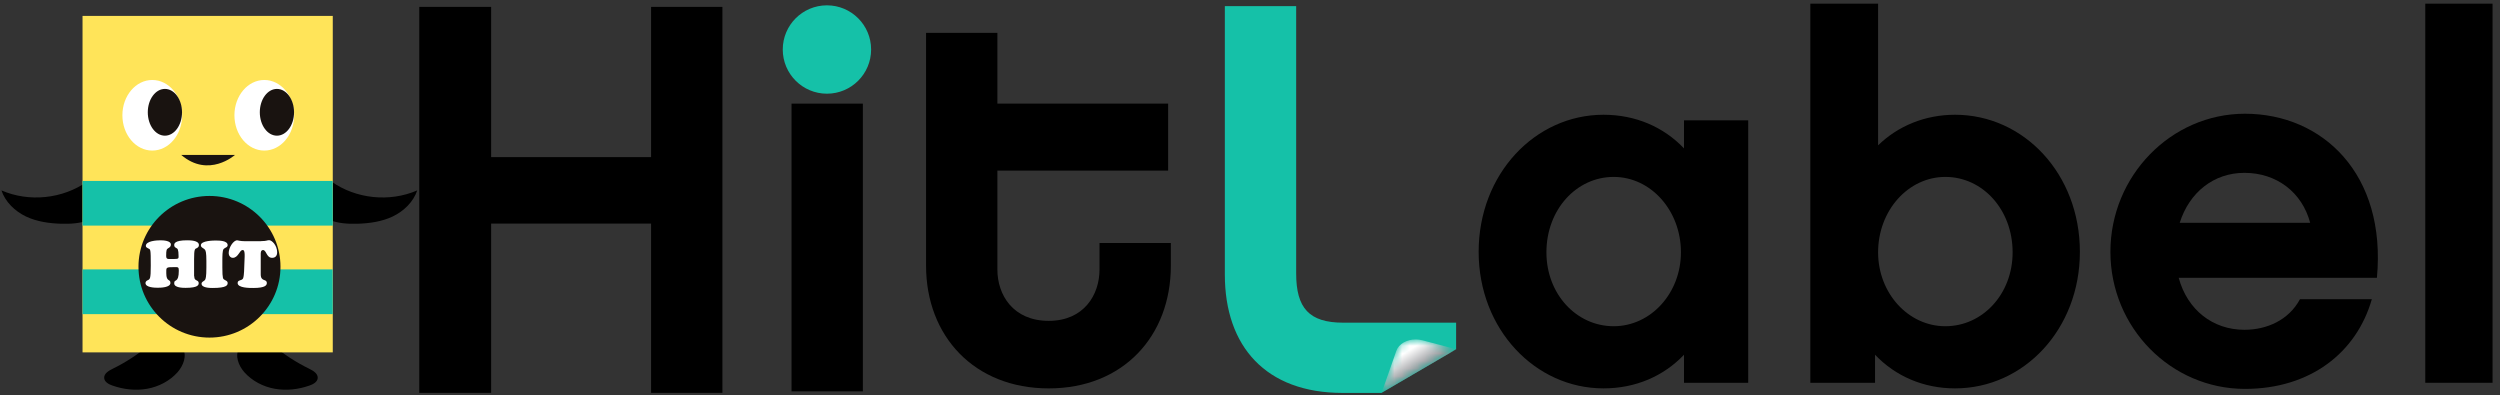 <?xml version="1.0" encoding="UTF-8"?>
<svg width="329px" height="52px" viewBox="0 0 329 52" version="1.1" xmlns="http://www.w3.org/2000/svg" xmlns:xlink="http://www.w3.org/1999/xlink">
    <rect x="0" y="0" width="329" height="52" fill="#333333" stroke="none"/>
    <!-- Generator: Sketch 60.1 (88133) - https://sketch.com -->
    <title>logo-no-kana</title>
    <desc>Created with Sketch.</desc>
    <defs>
        <path d="M2.754,2.163 L0.827,7.663 L2.825,6.503 L9.207,2.798 L10.659,1.956 L6.23,0.778 C5.918,0.695 5.605,0.656 5.299,0.656 C4.125,0.656 3.078,1.237 2.754,2.163 Z" id="path-1"></path>
        <linearGradient x1="27.126%" y1="28.75%" x2="51.076%" y2="55.92%" id="linearGradient-3">
            <stop stop-color="#FFFFFF" offset="0%"></stop>
            <stop stop-color="#939498" offset="100%"></stop>
        </linearGradient>
    </defs>
    <g id="logo-no-kana" stroke="none" stroke-width="1" fill="none" fill-rule="evenodd">
        <g id="Group-36">
            <polygon id="Fill-1" fill="#000000" points="95.07 51.7 85.683 51.7 85.683 29.423 64.634 29.423 64.634 51.7 55.176 51.7 55.176 0.907 64.634 0.907 64.634 20.677 85.683 20.677 85.683 0.907 95.07 0.907"></polygon>
            <polygon id="Fill-2" fill="#000000" points="104.165 51.503 113.552 51.503 113.552 13.637 104.165 13.637"></polygon>
            <path d="M154.083,34.97 C154.083,44.215 147.825,51.113 138.012,51.113 C128.198,51.113 121.87,44.215 121.87,34.97 L121.87,4.321 L131.256,4.321 L131.256,13.637 L153.728,13.637 L153.728,22.454 L131.256,22.454 L131.256,35.468 C131.256,38.81 133.319,42.224 138.012,42.224 C142.634,42.224 144.697,38.81 144.697,35.468 L144.697,31.983 L154.083,31.983 L154.083,34.97 Z" id="Fill-3" fill="#000000"></path>
            <path d="M181.8,51.709 L176.692,51.709 C166.594,51.709 161.189,45.593 161.189,36.136 L161.189,0.808 L170.576,0.808 L170.576,35.993 C170.576,40.544 172.283,42.464 176.763,42.464 L191.625,42.464 L191.625,45.953" id="Fill-4" fill="#15C1A8"></path>
            <g id="hitkun" transform="translate(-0, 2)">
                <g id="hit_kun" transform="translate(0.189, 0.094)">
                    <g id="XMLID_11614_" transform="translate(13.491, 43.302)" fill="#000000" fill-rule="nonzero">
                        <path d="M5.898,0.06 C4.435,1.268 2.836,2.309 1.131,3.14 C0.618,3.396 -3.81639165e-17,3.758 0.03,4.347 C0.06,4.86 0.618,5.177 1.116,5.343 C2.579,5.857 4.163,6.038 5.687,5.766 C7.21,5.494 8.658,4.74 9.684,3.592 C10.453,2.717 10.966,1.404 10.363,0.408" id="XMLID_11616_"></path>
                        <path d="M22.264,0.06 C23.728,1.268 25.326,2.309 27.031,3.14 C27.544,3.396 28.162,3.758 28.132,4.347 C28.102,4.86 27.544,5.177 27.046,5.343 C25.583,5.857 23.999,6.038 22.476,5.766 C20.952,5.494 19.504,4.74 18.478,3.592 C17.709,2.717 17.196,1.404 17.799,0.408" id="XMLID_11615_"></path>
                    </g>
                    <path d="M43.418,21.792 C46.657,24.086 51.086,24.542 54.717,22.962 C54.205,24.497 52.939,25.697 51.493,26.396 C50.047,27.079 48.42,27.307 46.808,27.353 C45.588,27.383 44.337,27.307 43.208,26.866" id="XMLID_11613_" fill="#000000" fill-rule="nonzero"></path>
                    <path d="M11.299,21.792 C8.06,24.086 3.631,24.542 0,22.962 C0.512,24.497 1.778,25.697 3.224,26.396 C4.67,27.079 6.297,27.307 7.909,27.353 C9.129,27.383 10.38,27.307 11.509,26.866" id="XMLID_11612_" fill="#000000" fill-rule="nonzero"></path>
                    <g id="XMLID_7197_" transform="translate(10.66, 0)" fill-rule="nonzero">
                        <rect id="XMLID_7213_" fill="#FFE459" x="0.012" y="0" width="32.932" height="44.279"></rect>
                        <ellipse id="XMLID_7212_" fill="#FFFFFF" cx="9.189" cy="13.076" rx="3.931" ry="4.645"></ellipse>
                        <ellipse id="XMLID_7211_" fill="#191310" cx="10.853" cy="12.684" rx="2.253" ry="3.077"></ellipse>
                        <ellipse id="XMLID_7210_" fill="#FFFFFF" cx="23.932" cy="13.076" rx="3.931" ry="4.645"></ellipse>
                        <ellipse id="XMLID_7209_" fill="#191310" cx="25.595" cy="12.684" rx="2.253" ry="3.077"></ellipse>
                        <path d="M13,18.294 L20.076,18.294 C20.076,18.294 16.613,21.386 13,18.294 Z" id="XMLID_7208_" fill="#191310"></path>
                        <path d="M32.943,27.599 L0.012,27.599 C0.012,27.418 0.012,21.717 0.012,21.717 L32.928,21.717 C32.943,21.717 32.943,27.418 32.943,27.599 Z" id="XMLID_7207_" fill="#15C1A8"></path>
                        <path d="M32.943,39.242 L0.012,39.242 C0.012,39.061 0.012,33.36 0.012,33.36 L32.928,33.36 C32.943,33.36 32.943,39.061 32.943,39.242 Z" id="XMLID_7206_" fill="#15C1A8"></path>
                        <ellipse id="XMLID_7205_" fill="#191310" cx="16.719" cy="33.013" rx="9.344" ry="9.32"></ellipse>
                        <g id="XMLID_7198_" transform="translate(8.222, 29.503)" fill="#FFFFFF">
                            <path d="M6.502,4.777 C6.502,5.033 6.532,5.169 6.774,5.29 C6.955,5.38 7.076,5.441 7.076,5.652 C7.076,5.863 7.061,6.285 5.353,6.285 C4.975,6.285 3.856,6.27 3.856,5.697 C3.825,5.033 4.46,5.772 4.46,4.008 C4.46,3.54 4.355,3.555 3.916,3.555 C2.707,3.555 2.812,3.586 2.812,4.37 C2.812,5.546 3.357,5.079 3.357,5.637 C3.357,6.24 2.087,6.27 1.678,6.27 C1.285,6.27 0.076,6.24 0.076,5.652 C0.076,5.471 0.212,5.35 0.348,5.29 C0.665,5.139 0.771,5.169 0.771,3.359 C0.771,1.067 0.741,1.248 0.408,1.082 C0.272,1.007 0.121,0.931 0.121,0.765 C0.121,0.102 1.572,0.026 2.056,0.026 C2.419,0.026 3.417,0.072 3.417,0.584 C3.417,0.856 3.266,0.946 3.069,1.067 C2.858,1.188 2.797,1.293 2.797,2.062 C2.797,2.545 3.024,2.485 3.432,2.485 L3.871,2.485 C4.445,2.485 4.43,2.394 4.43,2.123 C4.43,1.188 4.279,1.127 4.173,1.067 C4.007,0.976 3.856,0.901 3.856,0.675 C3.856,0.509 3.825,0.026 5.549,0.026 C5.957,0.026 7.106,0.041 7.106,0.645 C7.106,0.841 7.016,0.961 6.834,1.052 C6.577,1.157 6.471,1.142 6.471,2.515 L6.471,4.777 L6.502,4.777 Z" id="XMLID_7203_"></path>
                            <path d="M8.089,2.741 C8.089,1.64 7.999,1.399 7.908,1.278 C7.711,1.022 7.364,1.007 7.364,0.675 C7.364,0.056 9.133,0.056 9.299,0.056 C9.813,0.056 10.887,0.072 10.887,0.66 C10.887,0.976 10.554,0.961 10.357,1.173 C10.191,1.369 10.191,2.138 10.191,2.741 L10.191,3.601 C10.191,5.139 10.297,5.109 10.463,5.214 C10.675,5.35 10.887,5.38 10.887,5.652 C10.887,5.908 10.811,6.3 8.906,6.3 C8.543,6.3 7.454,6.285 7.454,5.742 C7.454,5.471 7.757,5.425 7.893,5.26 C7.999,5.139 8.089,4.822 8.089,3.616 L8.089,2.741 L8.089,2.741 Z" id="XMLID_7201_"></path>
                            <path d="M15.317,0.132 C15.695,0.132 15.861,0.102 15.997,0.072 C16.118,0.041 16.194,0.011 16.36,0.011 C16.693,0.011 17.403,0.675 17.403,1.61 C17.403,2.047 17.177,2.334 16.738,2.334 C15.982,2.334 15.997,1.308 15.544,1.308 C15.211,1.308 15.241,1.776 15.241,1.851 L15.241,4.506 C15.241,5.531 16.043,5.048 16.043,5.652 C16.043,5.923 15.876,6.3 14.258,6.3 C13.82,6.3 12.202,6.315 12.202,5.652 C12.202,5.199 12.731,5.38 12.913,5.048 C13.003,4.867 13.034,4.355 13.049,4.128 L13.124,2.213 C13.155,1.308 12.973,1.308 12.852,1.308 C12.459,1.308 12.278,2.334 11.567,2.334 C11.234,2.334 11.023,2.017 11.023,1.715 C11.023,0.976 11.643,0.026 12.142,0.026 C12.202,0.026 12.293,0.056 12.459,0.087 C12.625,0.117 12.852,0.147 13.2,0.147 L15.317,0.147 L15.317,0.132 Z" id="XMLID_7199_"></path>
                        </g>
                    </g>
                </g>
            </g>
            <path d="M114.639,6.516 C114.639,9.727 112.036,12.33 108.825,12.33 C105.614,12.33 103.011,9.727 103.011,6.516 C103.011,3.305 105.614,0.702 108.825,0.702 C112.036,0.702 114.639,3.305 114.639,6.516" id="Fill-18" fill="#15C1A8"></path>
            <g id="Group-21" transform="translate(181, 44.014)">
                <mask id="mask-2" fill="white">
                    <use xlink:href="#path-1"></use>
                </mask>
                <g id="Clip-20"></g>
                <path d="M2.754,2.163 L0.827,7.663 L2.825,6.503 L9.207,2.798 L10.659,1.956 L6.23,0.778 C5.918,0.695 5.605,0.656 5.299,0.656 C4.125,0.656 3.078,1.237 2.754,2.163 Z" id="Fill-19" fill="url(#linearGradient-3)" mask="url(#mask-2)"></path>
            </g>
            <path d="M212.361,23.282 C207.465,23.282 203.509,27.575 203.509,33.208 C203.509,38.706 207.465,42.931 212.361,42.931 C217.256,42.931 221.212,38.572 221.212,33.208 C221.212,27.709 217.256,23.282 212.361,23.282 L212.361,23.282 Z M230.064,50.374 L221.615,50.374 L221.615,46.685 C218.932,49.502 215.244,51.111 211.02,51.111 C202.034,51.111 194.59,43.334 194.59,33.141 C194.59,22.881 202.034,15.101 211.02,15.101 C215.244,15.101 218.932,16.71 221.615,19.527 L221.615,15.839 L230.064,15.839 L230.064,50.374 Z" id="Fill-22" fill="#000000"></path>
            <path d="M256.01,23.282 C251.114,23.282 247.158,27.709 247.158,33.208 C247.158,38.572 251.114,42.931 256.01,42.931 C260.905,42.931 264.861,38.706 264.861,33.208 C264.861,27.575 260.905,23.282 256.01,23.282 M257.284,51.111 C253.126,51.111 249.438,49.502 246.756,46.685 L246.756,50.374 L238.239,50.374 L238.239,0.482 L247.158,0.482 L247.158,19.125 C249.774,16.578 253.327,15.101 257.284,15.101 C266.337,15.101 273.713,22.881 273.713,33.141 C273.713,43.334 266.337,51.111 257.284,51.111" id="Fill-23" fill="#000000"></path>
            <path d="M304.018,29.318 C302.945,25.294 299.592,22.746 295.367,22.746 C291.344,22.746 288.125,25.294 286.851,29.318 L304.018,29.318 Z M286.717,36.56 C287.857,40.785 291.21,43.4 295.367,43.4 C298.318,43.4 301.201,42.126 302.677,39.376 L312.132,39.376 C310.12,46.418 304.018,51.179 295.435,51.179 C285.711,51.179 277.731,43.132 277.731,33.14 C277.731,23.148 285.711,14.967 295.435,14.967 C305.627,14.967 314.076,22.88 312.802,36.56 L286.717,36.56 Z" id="Fill-24" fill="#000000"></path>
            <polygon id="Fill-25" fill="#000000" points="319.167 50.374 328.019 50.374 328.019 0.483 319.167 0.483"></polygon>
        </g>
    </g>
</svg>